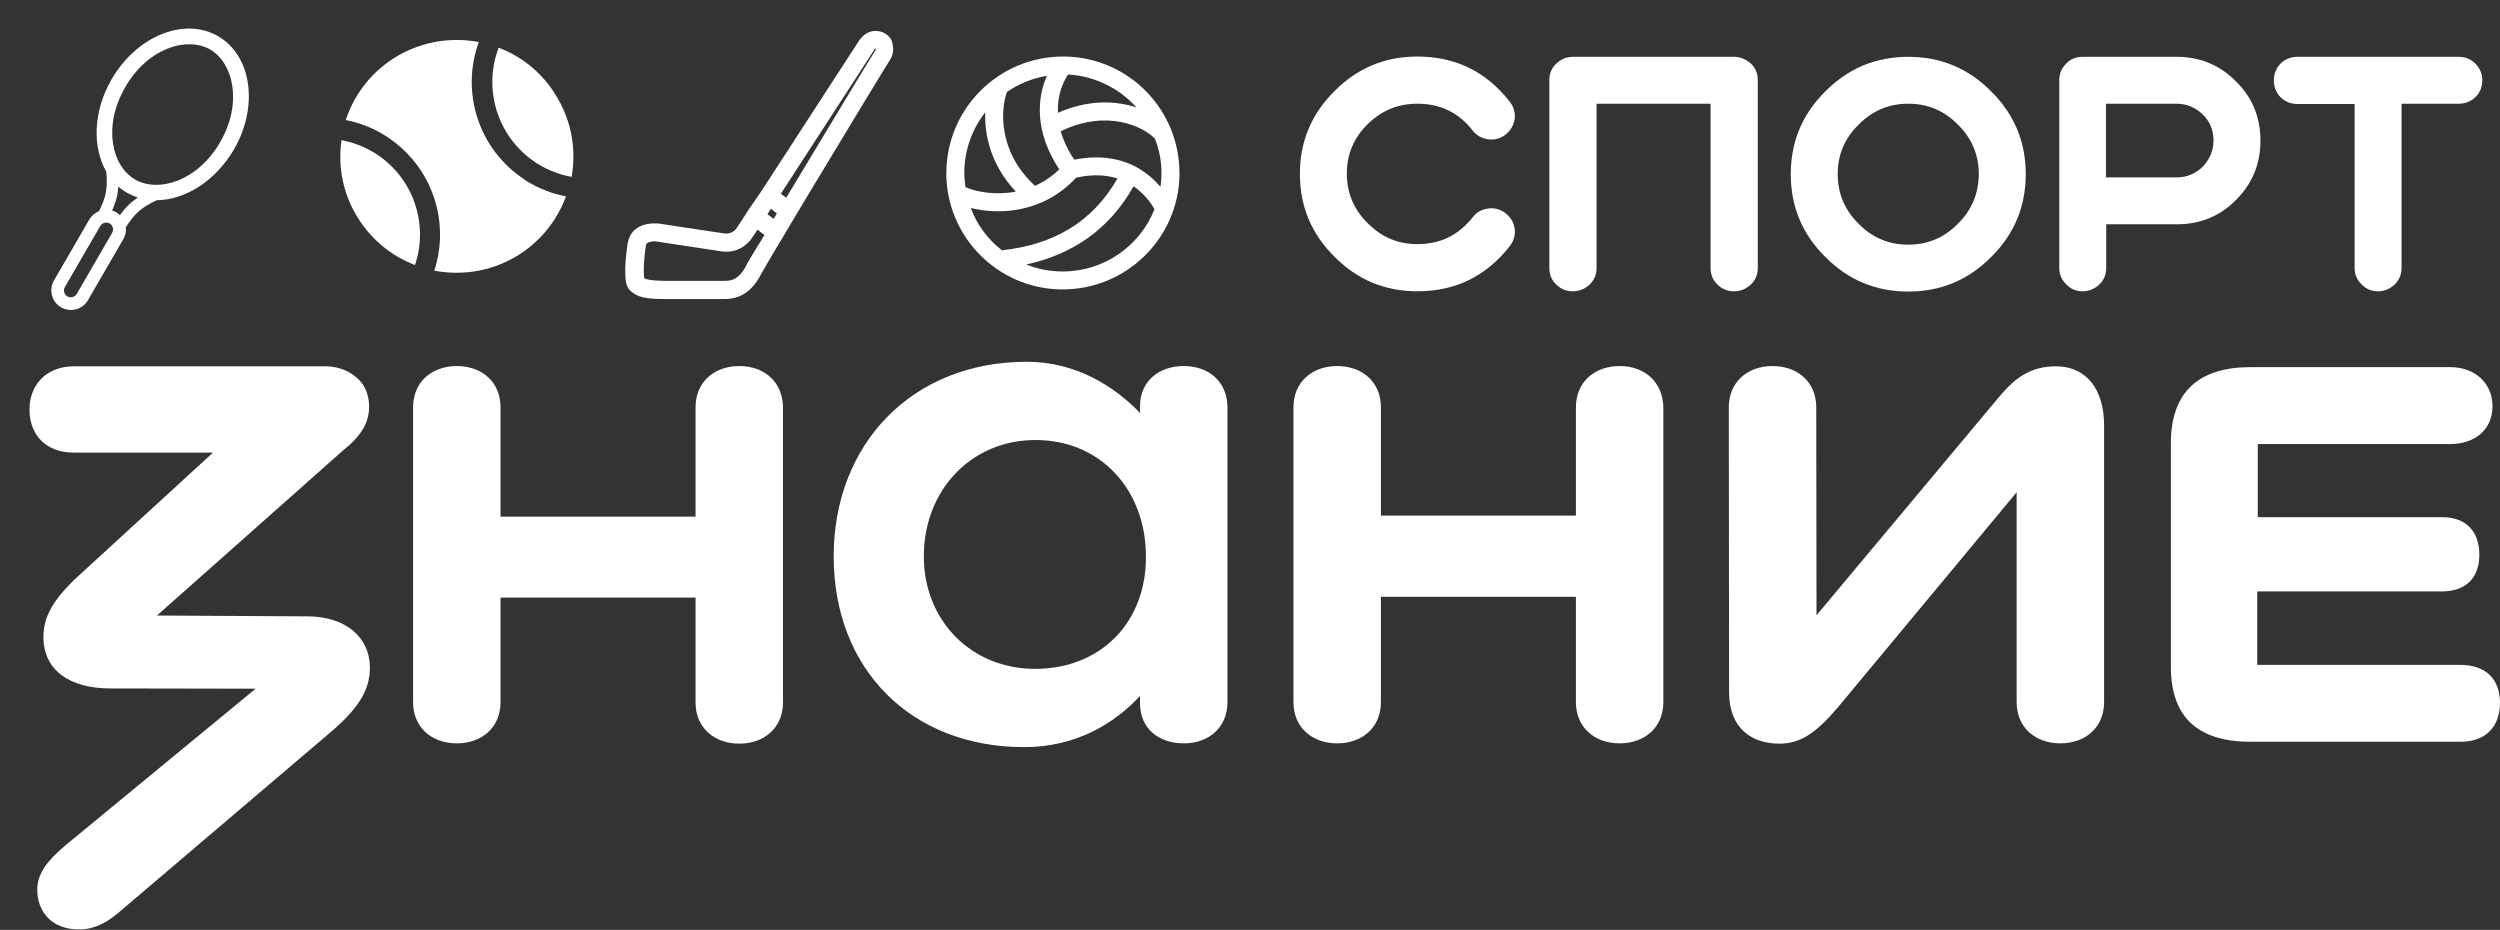 <?xml version="1.0" encoding="UTF-8"?> <svg xmlns="http://www.w3.org/2000/svg" width="328" height="122" viewBox="0 0 328 122" fill="none"><rect x="0" y="0" width="328" height="122" fill="#333333" stroke="none"/><path d="M324.762 8.333C324.129 7.735 323.425 7.454 322.545 7.454H301.429C300.584 7.454 299.845 7.735 299.212 8.333C298.614 8.965 298.332 9.669 298.332 10.548C298.332 11.427 298.614 12.13 299.212 12.762C299.845 13.36 300.549 13.642 301.429 13.642H308.925V35.158C308.925 36.002 309.242 36.741 309.84 37.303C310.438 37.936 311.142 38.217 311.987 38.217C312.832 38.217 313.571 37.901 314.204 37.303C314.802 36.706 315.084 36.002 315.084 35.158V13.606H322.58C323.425 13.606 324.164 13.325 324.797 12.727C325.396 12.095 325.677 11.391 325.677 10.512C325.677 9.633 325.325 8.93 324.762 8.333Z" fill="white"></path><path d="M285.557 7.454H273.24C272.395 7.454 271.656 7.735 271.093 8.333C270.459 8.965 270.178 9.669 270.178 10.548V35.158C270.178 36.002 270.494 36.741 271.093 37.303C271.691 37.936 272.395 38.217 273.24 38.217C274.084 38.217 274.823 37.901 275.457 37.303C276.055 36.706 276.337 36.002 276.337 35.158V29.428H285.592C288.654 29.428 291.258 28.373 293.37 26.228C295.517 24.084 296.573 21.482 296.573 18.458C296.573 15.399 295.517 12.798 293.37 10.688C291.223 8.508 288.619 7.454 285.557 7.454ZM289.006 21.869C288.021 22.818 286.859 23.275 285.557 23.275H276.301V13.606H285.557C286.859 13.606 287.985 14.063 289.006 15.013C289.956 15.962 290.414 17.087 290.414 18.458C290.414 19.724 289.921 20.884 289.006 21.869Z" fill="white"></path><path d="M250.364 7.454C246.105 7.454 242.481 8.965 239.489 11.989C236.463 14.977 234.949 18.599 234.949 22.853C234.949 27.107 236.463 30.729 239.489 33.717C242.481 36.741 246.105 38.252 250.364 38.252C254.622 38.252 258.247 36.741 261.238 33.717C264.265 30.729 265.778 27.107 265.778 22.853C265.778 18.599 264.265 14.977 261.238 11.989C258.247 8.965 254.622 7.454 250.364 7.454ZM256.875 29.357C255.08 31.186 252.898 32.1 250.364 32.1C247.795 32.1 245.648 31.186 243.853 29.357C242.023 27.564 241.108 25.384 241.108 22.853C241.108 20.287 242.023 18.142 243.853 16.349C245.648 14.521 247.83 13.606 250.364 13.606C252.933 13.606 255.08 14.521 256.875 16.349C258.705 18.142 259.62 20.322 259.62 22.853C259.584 25.384 258.705 27.564 256.875 29.357Z" fill="white"></path><path d="M227.488 7.454H206.372C205.528 7.454 204.789 7.77 204.155 8.368C203.557 8.965 203.275 9.669 203.275 10.512V35.158C203.275 36.002 203.557 36.741 204.155 37.303C204.789 37.936 205.493 38.217 206.372 38.217C207.217 38.217 207.956 37.901 208.59 37.303C209.188 36.706 209.469 36.002 209.469 35.158V13.606H224.426V35.158C224.426 36.002 224.708 36.741 225.306 37.303C225.94 37.936 226.644 38.217 227.523 38.217C228.368 38.217 229.107 37.901 229.741 37.303C230.339 36.706 230.62 36.002 230.62 35.158V10.512C230.62 9.669 230.339 8.93 229.741 8.368C229.072 7.77 228.333 7.454 227.488 7.454Z" fill="white"></path><path d="M185.96 13.606C188.952 13.606 191.38 14.767 193.21 17.122C193.738 17.79 194.442 18.177 195.287 18.282C196.096 18.388 196.87 18.177 197.539 17.65C198.208 17.122 198.595 16.419 198.736 15.575C198.806 14.767 198.595 13.993 198.067 13.325C194.97 9.387 190.958 7.418 185.96 7.418C181.702 7.418 178.077 8.93 175.086 11.954C172.059 14.942 170.546 18.564 170.546 22.818C170.546 27.072 172.059 30.693 175.086 33.682C178.077 36.706 181.702 38.217 185.96 38.217C190.958 38.217 194.97 36.248 198.067 32.311C198.595 31.643 198.806 30.904 198.736 30.061C198.63 29.217 198.208 28.514 197.539 27.986C196.87 27.459 196.131 27.248 195.287 27.353C194.442 27.459 193.738 27.81 193.21 28.514C191.345 30.869 188.952 32.029 185.96 32.029C183.391 32.029 181.245 31.115 179.45 29.287C177.62 27.494 176.705 25.314 176.705 22.783C176.705 20.216 177.62 18.072 179.45 16.278C181.245 14.521 183.391 13.606 185.96 13.606Z" fill="white"></path><path d="M68.767 23.521C62.749 19.548 60.426 12.059 62.82 5.52C59.335 4.852 55.605 5.379 52.262 7.278C48.848 9.247 46.49 12.306 45.364 15.751C47.159 16.103 48.918 16.771 50.537 17.79L50.854 18.001C56.696 21.869 59.089 29.076 56.977 35.51C60.462 36.178 64.227 35.651 67.535 33.752C70.773 31.889 73.061 29.006 74.257 25.771C72.463 25.42 70.703 24.752 69.049 23.732L68.767 23.521Z" fill="white"></path><path d="M65.424 6.258C63.312 11.778 65.318 18.212 70.527 21.482C71.935 22.361 73.448 22.923 74.996 23.205C75.595 19.794 75.067 16.138 73.166 12.903C71.372 9.739 68.591 7.454 65.424 6.258Z" fill="white"></path><path d="M49.165 20.076C47.792 19.232 46.314 18.669 44.801 18.388C44.343 21.658 44.907 25.104 46.701 28.162C48.531 31.326 51.312 33.577 54.444 34.772C56.274 29.393 54.233 23.24 49.165 20.076Z" fill="white"></path><path d="M139.857 7.418H139.47C131.024 7.418 124.161 14.274 124.161 22.712V23.099C124.372 31.221 130.918 37.76 139.048 37.971H139.435C147.741 37.971 154.533 31.326 154.744 23.099V22.712C154.744 14.38 148.128 7.629 139.857 7.418ZM149.113 14.099C146.438 13.22 142.849 13.009 138.801 14.802C138.696 12.552 139.435 10.794 140.139 9.774C143.693 9.985 146.861 11.602 149.113 14.099ZM152.386 22.712C152.386 23.31 152.351 23.908 152.245 24.506C151.506 23.627 150.521 22.748 149.254 22.009C147.177 20.849 144.432 20.251 140.948 20.954C140.068 19.654 139.505 18.388 139.153 17.228C145.347 14.204 150.098 16.735 151.436 18.107L151.471 18.072C152.069 19.513 152.386 21.06 152.386 22.712ZM132.115 12.059C133.663 11.005 135.423 10.266 137.359 9.95C136.092 12.762 135.669 17.228 138.977 22.22C137.957 23.205 136.866 23.908 135.74 24.4L135.775 24.365C130.848 19.829 131.305 14.239 132.115 12.059ZM129.264 14.731C129.159 17.755 130.003 21.658 133.276 25.138C132.959 25.209 132.643 25.244 132.326 25.279C129.792 25.56 127.61 24.998 126.66 24.541C126.589 23.943 126.519 23.31 126.519 22.677C126.519 19.689 127.54 16.946 129.264 14.731ZM127.364 27.283C128.771 27.635 130.601 27.846 132.572 27.635C135.388 27.318 138.555 26.158 141.195 23.31C143.412 22.818 145.171 22.959 146.614 23.416C143.271 29.252 138.062 32.135 131.446 32.838C129.616 31.397 128.173 29.498 127.364 27.283ZM139.435 35.616C137.746 35.616 136.127 35.299 134.649 34.702C140.596 33.401 145.488 30.201 148.726 24.435C150.098 25.384 151.013 26.615 151.471 27.459C149.571 32.24 144.89 35.616 139.435 35.616Z" fill="white"></path><path d="M28.612 4.746C24.178 2.18 17.913 4.746 14.64 10.407C12.212 14.591 12.106 19.302 13.936 22.502C14.042 23.381 14.042 24.33 13.901 25.174C13.76 26.088 13.303 27.072 12.986 27.705C12.493 27.916 12.036 28.267 11.719 28.795L7.074 36.811C6.37 38.042 6.792 39.624 8.024 40.327C9.256 41.03 10.839 40.608 11.543 39.378L16.189 31.361C16.47 30.869 16.576 30.342 16.506 29.814C16.893 29.217 17.561 28.267 18.265 27.67C18.934 27.107 19.743 26.65 20.588 26.264C24.283 26.228 28.26 23.767 30.688 19.619C33.961 13.993 33.046 7.313 28.612 4.746ZM14.711 30.553L10.065 38.569C9.819 38.991 9.256 39.132 8.833 38.885C8.411 38.639 8.27 38.077 8.517 37.655L13.162 29.639C13.409 29.217 13.972 29.076 14.394 29.322C14.816 29.568 14.957 30.131 14.711 30.553ZM17.28 26.51C16.681 27.002 16.154 27.67 15.731 28.232C15.59 28.092 15.415 27.951 15.239 27.846C15.062 27.74 14.887 27.67 14.711 27.635C14.992 26.967 15.309 26.158 15.415 25.42C15.45 25.103 15.485 24.787 15.52 24.47C15.872 24.787 16.259 25.068 16.717 25.314C17.174 25.56 17.632 25.771 18.089 25.912C17.808 26.123 17.526 26.334 17.28 26.51ZM28.893 18.634C25.937 23.767 20.799 25.314 17.737 23.556C14.675 21.798 13.444 16.595 16.435 11.427C19.391 6.293 24.529 4.746 27.591 6.504C30.618 8.297 31.85 13.501 28.893 18.634Z" fill="white"></path><path d="M116.172 4.43C115.68 4.114 115.011 3.973 114.378 4.114C113.744 4.254 113.216 4.641 112.794 5.204L112.724 5.309L99.878 25.103L98.083 27.705V27.74L96.675 29.885C96.324 30.447 95.655 30.729 94.986 30.623L86.364 29.322H86.329H86.293H86.188C85.66 29.287 84.886 29.322 84.182 29.604C83.408 29.92 82.598 30.588 82.387 31.783L82.352 31.889C82.211 32.838 82.07 34.033 82.035 35.123C82.035 35.651 82.035 36.178 82.07 36.635C82.106 36.846 82.141 37.092 82.211 37.338C82.281 37.549 82.422 37.866 82.669 38.112C83.584 39.026 84.815 39.237 87.42 39.237H95.021C96.359 39.237 97.415 38.815 98.224 38.112C99.033 37.444 99.561 36.565 99.984 35.721L100.089 35.545C100.406 34.983 101.356 33.365 102.729 31.08L104.383 28.303L106.283 25.138C110.894 17.474 116.348 8.473 116.736 7.911L116.806 7.805C117.158 7.208 117.263 6.575 117.123 5.942C117.088 5.274 116.7 4.746 116.172 4.43ZM98.118 34.42L98.013 34.631C97.661 35.37 97.274 35.897 96.816 36.284C96.394 36.635 95.901 36.846 95.127 36.846H87.525C85.343 36.846 84.745 36.635 84.534 36.495C84.534 36.459 84.499 36.389 84.499 36.319C84.463 36.038 84.463 35.651 84.463 35.159C84.499 34.209 84.604 33.084 84.745 32.205V32.17C84.78 32.065 84.815 31.994 84.851 31.959C84.886 31.889 84.991 31.854 85.132 31.783C85.414 31.678 85.801 31.643 86.082 31.678L94.669 32.979C96.253 33.225 97.802 32.522 98.681 31.186L99.385 30.131L100.3 30.834C99.209 32.557 98.435 33.893 98.118 34.42ZM101.497 28.724L100.688 28.092L101.145 27.389L101.919 27.986C101.779 28.267 101.638 28.478 101.497 28.724ZM114.941 6.434C114.941 6.434 114.941 6.469 114.906 6.54L114.87 6.575C114.413 7.243 107.937 18.001 103.151 25.947L102.447 25.42L114.694 6.54C114.765 6.434 114.8 6.399 114.835 6.399C114.87 6.364 114.87 6.364 114.87 6.364H114.906C114.941 6.434 114.941 6.434 114.941 6.434Z" fill="white"></path><path d="M40.331 80.864L20.588 80.759L45.399 58.75L45.716 58.504C47.616 56.816 48.426 55.234 48.426 53.335C48.426 52.351 48.179 51.402 47.687 50.558C46.666 49.081 44.977 48.132 42.865 48.062C42.76 48.062 42.619 48.062 42.513 48.062H9.678C6.123 48.062 3.871 50.452 3.871 53.722C3.871 57.168 6.123 59.383 9.678 59.383H27.943L10.065 75.766C6.898 78.755 5.701 80.97 5.701 83.572C5.701 87.896 9.08 90.322 14.499 90.322L33.539 90.357L8.693 110.819C6.123 112.964 4.892 114.652 4.892 116.726C4.892 119.715 6.898 121.859 10.1 121.93C11.719 122.035 13.549 121.437 15.414 119.855L43.428 96.018C47.651 92.432 48.531 89.971 48.531 87.58C48.531 83.677 45.399 80.864 40.331 80.864Z" fill="white"></path><path d="M269.755 48.062C266.482 48.062 264.441 49.468 262.224 52.14L238.327 80.724L238.292 53.441C238.292 50.101 235.829 48.026 232.556 48.026C229.283 48.026 226.819 50.101 226.819 53.441L226.855 90.814C226.855 95.631 229.916 97.565 233.436 97.565C236.181 97.565 238.187 96.264 241.178 92.748L264.582 64.586V92.115C264.582 95.455 267.045 97.529 270.318 97.529C273.591 97.529 276.055 95.455 276.055 92.115V55.796C276.055 51.085 273.732 48.062 269.755 48.062Z" fill="white"></path><path d="M322.721 87.228H296.15V77.595H320.363C323.636 77.595 325.29 75.696 325.29 72.778C325.29 69.86 323.671 67.856 320.433 67.856H296.22V58.258H321.454C324.762 58.258 327.014 56.324 327.014 53.3C327.014 50.312 324.762 48.167 321.454 48.167H295.27C288.584 48.167 284.818 51.331 284.818 58.152V87.474C284.818 94.295 288.584 97.319 295.27 97.319H322.791C326.311 97.319 328 95.174 328 92.185C327.965 89.162 326.24 87.228 322.721 87.228Z" fill="white"></path><path d="M155.307 48.026C152.034 48.026 149.57 50.03 149.57 53.3V54.179C146.192 50.663 141.124 47.464 134.719 47.464C119.621 47.464 109.38 58.293 109.38 72.989C109.38 87.896 119.621 98.022 134.367 98.022C141.194 98.022 146.262 94.893 149.57 91.306V92.256C149.57 95.596 152.034 97.53 155.307 97.53C158.58 97.53 161.043 95.455 161.043 92.115V53.37C160.973 49.995 158.545 48.026 155.307 48.026ZM135.775 87.755C127.504 87.755 121.205 81.497 121.205 72.989C121.205 64.305 127.434 57.73 135.845 57.73C144.432 57.73 150.345 64.305 150.345 72.989C150.415 81.497 144.573 87.755 135.775 87.755Z" fill="white"></path><path d="M96.992 48.026C93.719 48.026 91.256 50.101 91.256 53.441V67.785H65.67V53.441C65.67 50.101 63.207 48.026 59.934 48.026C56.661 48.026 54.197 50.101 54.197 53.441V92.115C54.197 95.455 56.661 97.529 59.934 97.529C63.207 97.529 65.67 95.455 65.67 92.115V78.403H91.256V92.15C91.256 95.49 93.719 97.565 96.992 97.565C100.265 97.565 102.729 95.49 102.729 92.15V53.441C102.693 50.101 100.265 48.026 96.992 48.026Z" fill="white"></path><path d="M212.496 48.026C209.223 48.026 206.76 50.101 206.76 53.441V67.645H181.174V53.441C181.174 50.101 178.711 48.026 175.438 48.026C172.165 48.026 169.701 50.101 169.701 53.441V92.115C169.701 95.455 172.165 97.529 175.438 97.529C178.711 97.529 181.174 95.455 181.174 92.115V78.298H206.76V92.115C206.76 95.455 209.223 97.529 212.496 97.529C215.769 97.529 218.232 95.455 218.232 92.115V53.441C218.162 50.101 215.769 48.026 212.496 48.026Z" fill="white"></path></svg> 